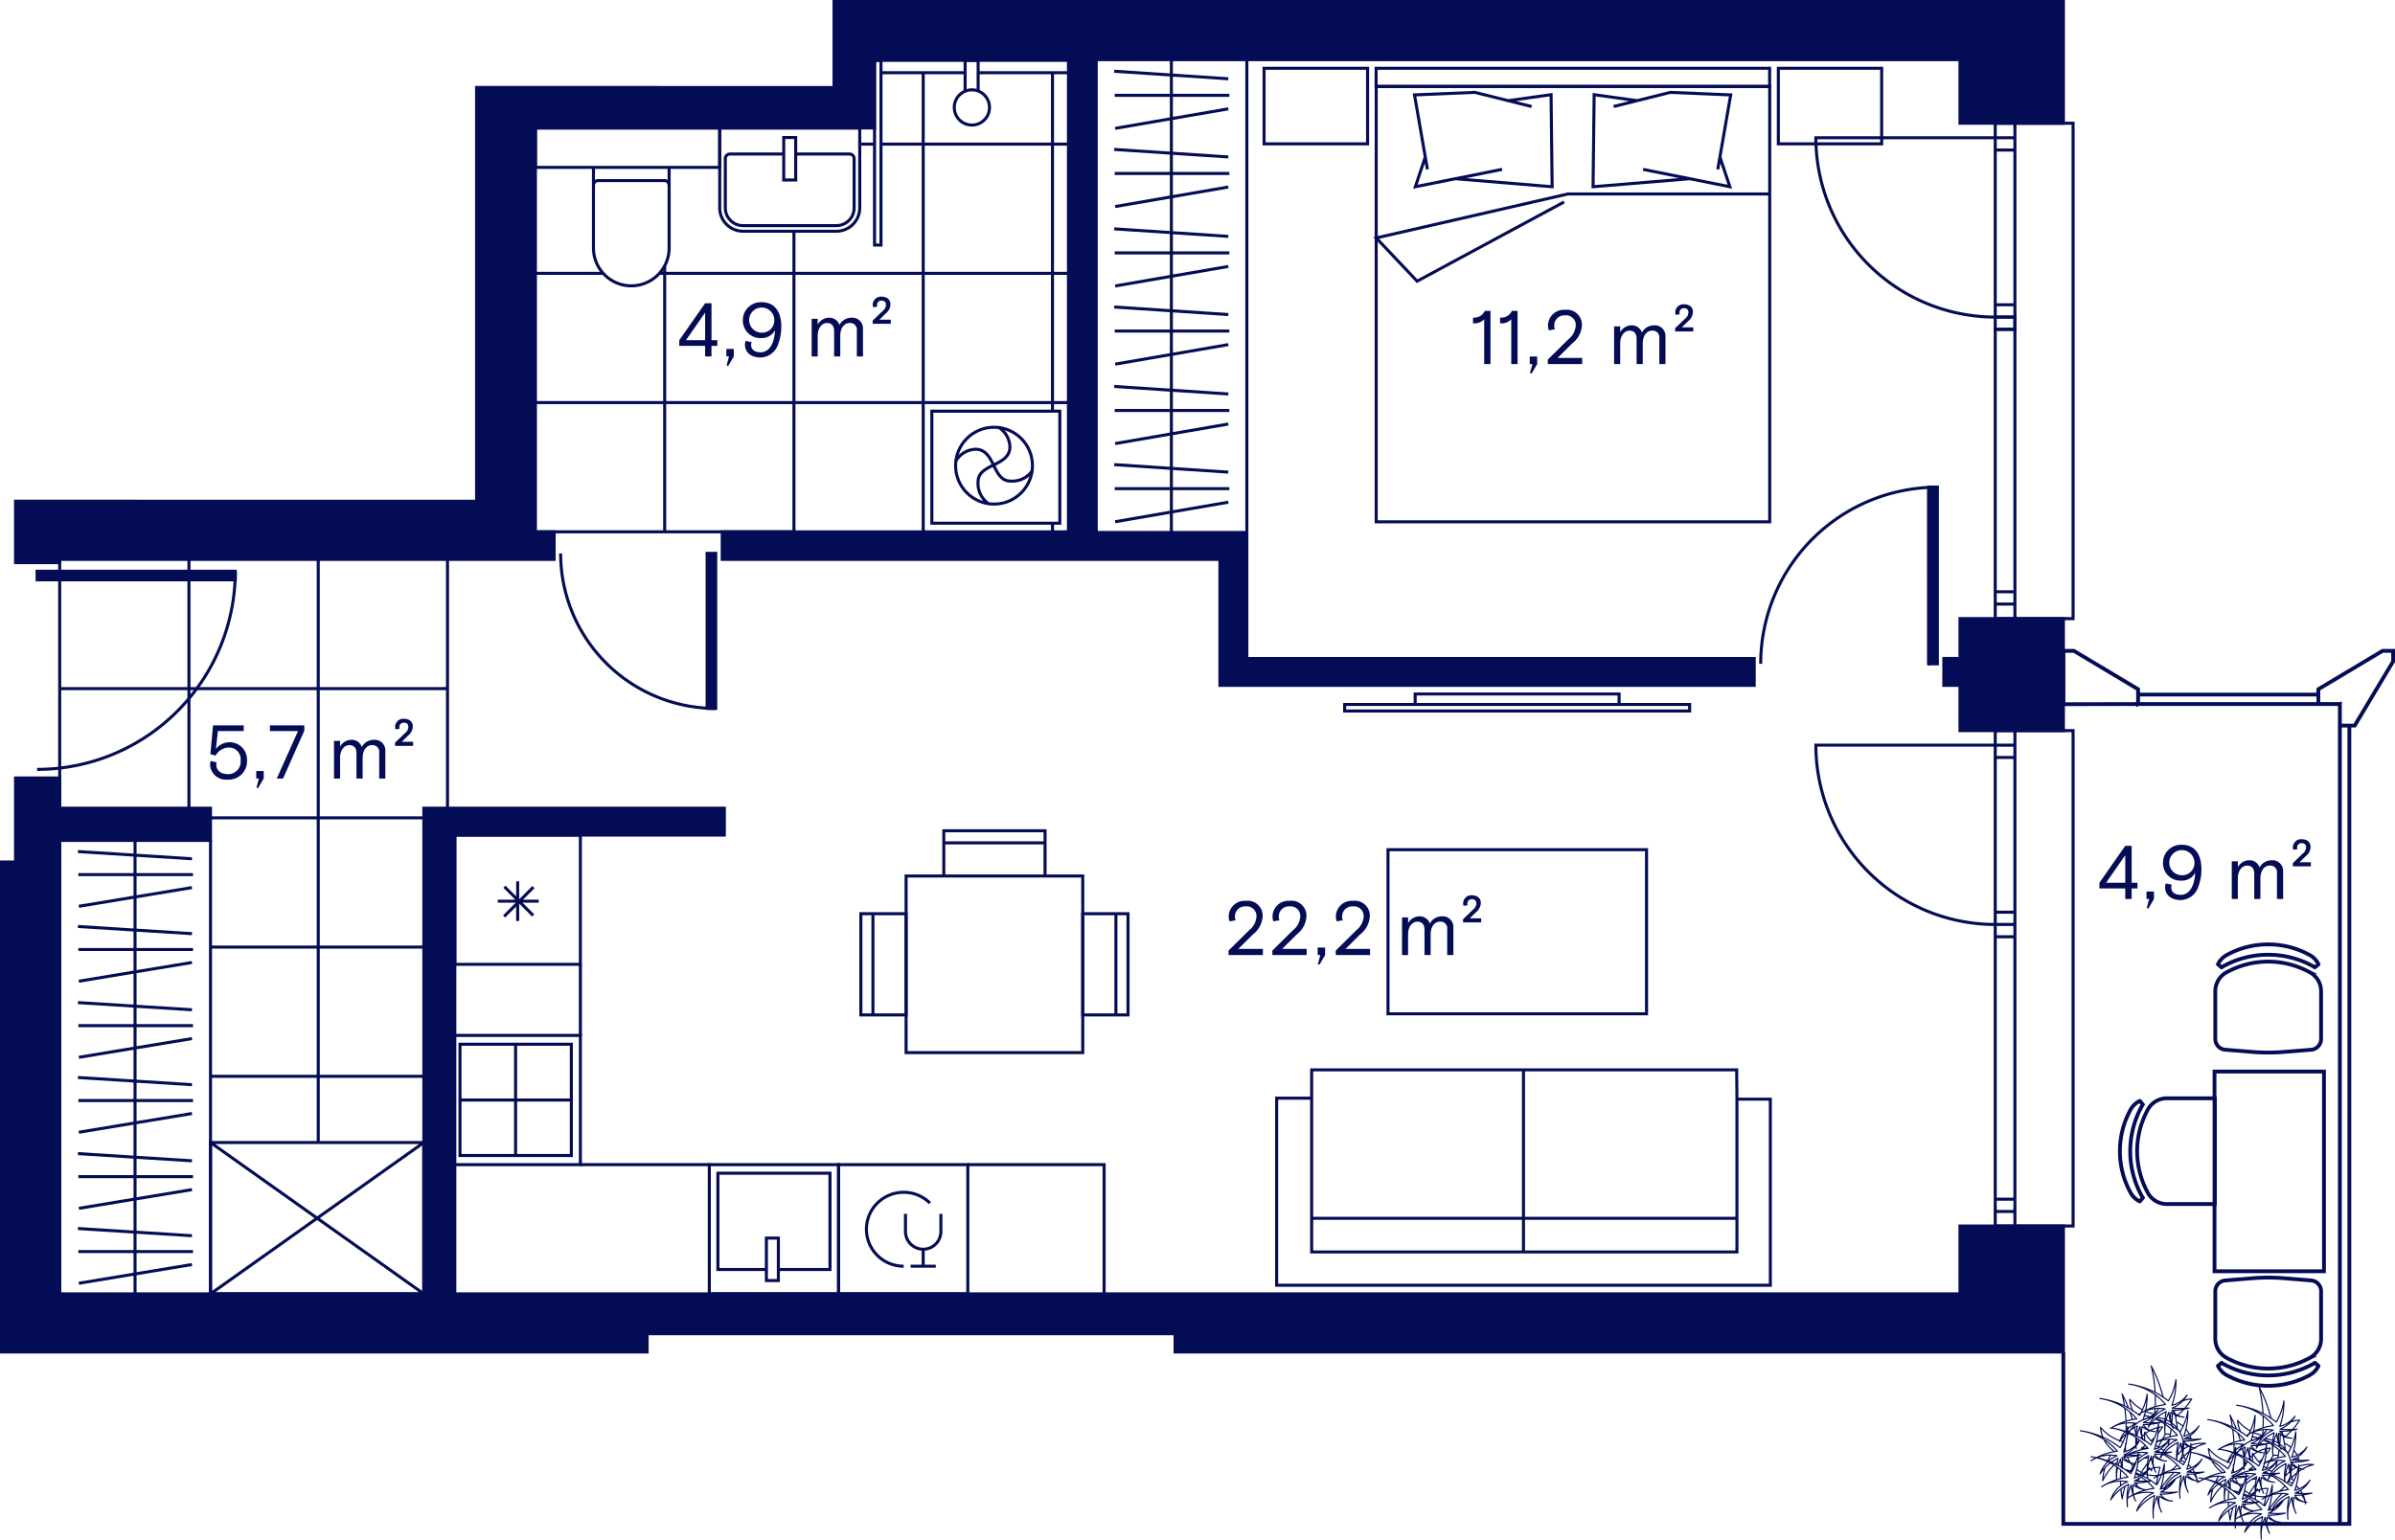 <svg xmlns="http://www.w3.org/2000/svg" viewBox="0 0 315.103 202.644"><g data-name="Layer 2"><g data-name="13"><path fill="none" stroke="#030c54" stroke-miterlimit="10" stroke-width=".4" d="M27.696 170.28v-19.918H55.76v19.92zM27.696 170.28l28.063-19.918M27.696 150.362l28.063 19.92M110.043 30.43H97.76a3.07 3.07 0 0 1-3.07-3.07V16.84h18.423v10.52a3.07 3.07 0 0 1-3.07 3.07z"/><path d="M104.69 20.268h7.072a.614.614 0 0 1 .614.614v6.478a2.333 2.333 0 0 1-2.333 2.333H97.76a2.333 2.333 0 0 1-2.332-2.333v-6.478a.614.614 0 0 1 .614-.614h7.064" fill="none" stroke="#030c54" stroke-miterlimit="10" stroke-width=".4"/><path fill="none" stroke="#030c54" stroke-miterlimit="10" stroke-width=".4" d="M103.114 18.095h1.575v5.59h-1.576zM94.69 22.026H70.443V16.84h24.25zM83.057 37.617a4.977 4.977 0 0 1-4.977-4.976V22.028h9.954V32.64a4.977 4.977 0 0 1-4.977 4.977z"/><path d="M78.08 24.38a.614.614 0 0 1 .614-.613h8.726a.614.614 0 0 1 .614.614M7.854 130.486V110.61M10.248 121.93l15.01.947M10.374 119.275l14.883-2.465M17.768 130.486V110.61M10.374 129.134l14.883-2.465M10.31 124.963h15.086M10.31 115.104h15.086M10.248 112.07l15.01.95M27.696 130.486V110.61M7.854 150.362v-19.876M10.248 141.805l15.01.948M10.374 139.15l14.883-2.464M17.768 150.362v-19.876M10.374 149.01l14.883-2.465M10.31 144.84h15.086M10.31 134.98h15.086M10.248 131.946l15.01.948M27.696 150.362v-19.876M7.854 170.238v-19.876M10.248 161.68l15.01.95M10.374 159.027l14.883-2.465M17.768 170.238v-19.876M10.374 168.885l14.883-2.464M10.31 164.714h15.086M10.31 154.856h15.086M10.248 151.822l15.01.948M27.696 170.238v-19.876M144.2 28.594V7.854M146.595 19.665l15.01.99M146.72 16.895l14.884-2.572M154.115 28.594V7.854M146.72 27.183l14.884-2.572M146.658 22.83h15.084M146.658 12.543h15.084M146.595 9.377l15.01.99M164.043 28.594V7.854M144.2 49.334v-20.74M146.595 40.405l15.01.99M146.72 37.635l14.884-2.57M154.115 49.334v-20.74M146.72 47.923l14.884-2.572M146.658 43.57h15.084M146.658 33.283h15.084M146.595 30.118l15.01.99M164.043 49.334v-20.74M144.2 70.075v-20.74M146.595 61.146l15.01.99M146.72 58.376l14.884-2.572M154.115 70.075v-20.74M146.72 68.663l14.884-2.572M146.658 64.31h15.084M146.658 54.023h15.084M146.595 50.858l15.01.99M164.043 70.075v-20.74M186.19 91.335h26.83v1.375h-26.83zM176.913 92.71H222.3v.863h-45.387zM182.614 111.823h34.016v21.6h-34.016zM228.524 144.658l-.034-3.858H172.574v3.727h-4.61v24.62h64.953v-24.49h-4.393v20.108h-55.95v-20.238M228.524 160.337h-55.95M200.44 164.765V140.8M181.052 8.987h51.773v2.39h-51.773z" fill="none" stroke="#030c54" stroke-miterlimit="10" stroke-width=".4"/><path fill="none" stroke="#030c54" stroke-miterlimit="10" stroke-width=".4" d="M181.062 11.376h51.773v57.3h-51.773z"/><path fill="none" stroke="#030c54" stroke-miterlimit="10" stroke-width=".4" d="M205.78 26.58l-19.333 10.425-5.385-5.69 25.223-5.788h26.55M215.395 13.25l-5.658-.79-.142 12.115 12.723-1.053-6.144-1.234 11.418 2.287-1.306-3.907-.283 1.62 1.7-9.798-7.935-.334-7.47 1.862M198.41 13.25l5.66-.79.14 12.115-12.723-1.053 6.144-1.234-11.416 2.287 1.305-3.907.283 1.62-1.7-9.798 7.945-.334 7.46 1.862M247.566 18.93H233.97V8.988h13.596zM179.928 18.93H166.31V8.988h13.618z"/><path fill="#030c54" stroke="#030c54" stroke-miterlimit="10" stroke-width=".4" d="M257.87 81.414v5.244h-2.127V90.2h2.126v5.954h13.606v-14.74H257.87zM257.87 161.35v8.93H59.84v-60.378h35.46v-3.543H55.76v63.92H7.853v-59.67h19.842v-4.25H7.854v-3.97h-5.81v11.055H.2v64.49h84.94v-2.41h69.463v2.41h116.873V161.35H257.87zM109.73.2v11.318l-47.026-.008v54.454H2.044v8.08h5.81v-.426H72.91V69.99h-2.467V16.84h44.617v-8.9h25.512v62.05H95.02v3.628h65.48V90.2h70.298V86.66h-66.755V70.075H144.2V7.853h113.67v8.362h13.606V.2H109.73z"/><path d="M73.76 72.824a20.41 20.41 0 0 0 20.41 20.41" fill="none" stroke="#030c54" stroke-miterlimit="10" stroke-width=".4"/><path fill="#030c54" stroke="#030c54" stroke-miterlimit="10" stroke-width=".4" d="M93.035 72.824h1.134v20.41h-1.135z"/><path fill="none" stroke="#030c54" stroke-linecap="round" stroke-linejoin="round" stroke-width=".4" d="M253.76 64.122v23.244"/><path fill="none" stroke="#030c54" stroke-linecap="round" stroke-linejoin="round" stroke-width=".4" d="M254.893 64.122h-1.134" data-name="LINE"/><path fill="#030c54" stroke="#030c54" stroke-miterlimit="10" stroke-width=".4" d="M253.76 64.122h1.133v23.244h-1.134z"/><path d="M231.65 87.366a23.244 23.244 0 0 1 23.243-23.244" fill="none" stroke="#030c54" stroke-miterlimit="10" stroke-width=".4"/><path fill="#030c54" stroke="#030c54" stroke-miterlimit="10" stroke-width=".4" d="M4.878 76.31v-1.133h26.08v1.134z"/><path d="M4.877 101.256a26.08 26.08 0 0 0 26.08-26.08M262.507 121.666a23.598 23.598 0 0 1-23.598-23.6h23.597M272.75 96.154v65.198H265.1V96.154zM265.097 96.154v1.913h-2.59v-1.913zM265.097 98.067v1.618h-2.59v-1.618zM265.098 99.686v20.362h-2.59V99.686zM265.097 123.284v34.536h-2.59v-34.536zM262.507 161.352v-1.913h2.59v1.912zM262.507 159.438v-1.618h2.59v1.618zM265.098 120.048v1.618h-2.59v-1.618zM262.507 121.666h2.59v1.618h-2.59zM262.507 41.728a23.598 23.598 0 0 1-23.598-23.6h23.597M272.75 16.216v65.198H265.1V16.216zM265.097 16.216v1.913h-2.59v-1.914zM265.098 18.13v1.618h-2.59V18.13zM265.097 19.748V40.11h-2.59V19.748zM265.097 43.346v34.536h-2.59V43.346zM262.507 81.414V79.5h2.59v1.914zM262.507 79.5v-1.618h2.59V79.5zM265.097 40.11v1.618h-2.59V40.11z" fill="none" stroke="#030c54" stroke-miterlimit="10" stroke-width=".4"/><path fill="none" stroke="#030c54" stroke-miterlimit="10" stroke-width=".4" d="M262.507 41.728h2.59v1.618h-2.59z"/><circle cx="130.781" cy="61.284" r="5.057" fill="none" stroke="#030c54" stroke-miterlimit="10" stroke-width=".4"/><path d="M135.788 61.998a3.222 3.222 0 0 1-2.835 1.315c-2.437 0-1.968-4.18-4.608-4.19a3.18 3.18 0 0 0-2.59 1.54" fill="none" stroke="#030c54" stroke-miterlimit="10" stroke-width=".4"/><path d="M129.996 66.24a3.242 3.242 0 0 1-1.315-2.835c0-2.437 4.192-1.978 4.192-4.61a3.18 3.18 0 0 0-1.54-2.59" fill="none" stroke="#030c54" stroke-miterlimit="10" stroke-width=".4"/><path fill="none" stroke="#030c54" stroke-miterlimit="10" stroke-width=".4" d="M122.6 54.116h16.838v14.74H122.6zM115.06 32.25V7.94h.85v24.31zM128.69 12V7.94h-1.714V12"/><circle cx="127.868" cy="14.141" r="2.318" fill="none" stroke="#030c54" stroke-miterlimit="10" stroke-width=".4"/><path fill="none" stroke="#030c54" stroke-miterlimit="10" stroke-width=".4" d="M128.69 9.57h11.825M126.976 9.57H115.91M119.212 115.288h23.244v23.244h-23.244zM124.173 109.335h13.323v5.953h-13.323zM137.496 110.927h-13.323"/><path fill="none" stroke="#030c54" stroke-miterlimit="10" stroke-width=".4" d="M142.456 120.25h5.953v13.322h-5.954zM146.817 133.572V120.25M113.26 120.25h5.952v13.322h-5.953zM114.85 120.25v13.322M110.33 153.274h17.004v17.007H110.33z"/><path d="M118.892 166.64a4.9 4.9 0 0 1-3.463-1.423 4.84 4.84 0 0 1 0-6.88 4.922 4.922 0 0 1 6.925 0" fill="none" stroke="#030c54" stroke-miterlimit="10" stroke-width=".4"/><path d="M119.133 159.752v2.406a2.33 2.33 0 0 0 4.657 0v-2.406M121.462 164.47v2.17M119.81 166.64h3.304M59.842 109.902h16.515v17.007H59.842zM68.11 121.21v-5.218M65.49 118.6h5.39M66.324 120.608l3.863-3.863M66.364 116.695l3.783 3.782M59.35 136.266H76.36v17.007H59.35z" fill="none" stroke="#030c54" stroke-miterlimit="10" stroke-width=".4"/><path fill="none" stroke="#030c54" stroke-miterlimit="10" stroke-width=".4" d="M60.52 137.425h14.65v14.65H60.52zM67.834 152.073v-14.648M60.52 144.77h14.64M93.32 153.273h17.01v17.008H93.32z"/><path fill="none" stroke="#030c54" stroke-miterlimit="10" stroke-width=".4" d="M100.832 162.94h1.575v5.59h-1.575z"/><path fill="none" stroke="#030c54" stroke-miterlimit="10" stroke-width=".4" d="M100.832 167.074h-6.38v-12.672H109.2v12.672h-6.793M76.358 153.273h17.007M145.264 170.28v-17.006h-17.93M76.358 136.266v-9.357M87.45 69.99H70.443M87.45 69.99V52.982M87.45 52.982H70.443M7.854 90.626V73.618M7.854 107.634V90.626M24.86 90.626H7.855M24.86 90.626V73.618M24.86 107.634V90.626M41.87 90.626H24.86M41.87 90.626V73.618M41.87 107.634V90.626M58.877 90.626H41.87M58.877 90.626V73.618M58.877 107.634V90.626M55.76 107.634H27.695M41.87 124.642v-17.008M55.76 124.642H27.695M41.87 141.65v-17.008M55.76 141.65H27.695M41.87 150.495v-8.845M87.45 52.982V35.974M79.37 35.974h-8.927M104.458 69.99H87.45M104.458 69.99V52.982M104.458 52.982H87.45M104.458 52.982V35.974M104.458 35.974H86.752M121.466 69.99V52.982M121.466 52.982h-17.008M121.466 52.982V35.974M121.466 35.974h-17.008M138.474 54.116v-1.134M138.474 69.99v-1.134M138.474 52.982h-17.008M140.572 52.982h-2.098M140.515 35.974h-2.04M138.474 52.982V35.974M104.458 35.974V30.43M121.466 35.974V18.966M138.474 35.974V18.966M121.466 18.966V9.57M138.474 18.966V9.57M138.474 35.974h-17.008M115.06 18.966h-1.947M140.572 18.966h-2.098M138.474 18.966H115.91M87.45 35.974v-.998"/></g><g data-name="6 rõdud"><path d="M297.74 186.03a19.107 19.107 0 0 0-.51-3.483" fill="none" stroke="#030c54" stroke-linecap="round" stroke-miterlimit="10" stroke-width=".15"/><path d="M297.746 187.933q.037-.783.01-1.568M297.687 188.79q.028-.305.046-.613M296.442 188.507a5.765 5.765 0 0 0 1.15.384M294.395 186.938a5.765 5.765 0 0 0 1.643 1.365M294.395 186.938a4.248 4.248 0 0 0 .426 1.557M297.202 196.094q.02.13.045.26M297.295 196.058q-.026.148-.048.297M298.615 192.345q-.242.432-.447.884M299.132 191.506q-.222.328-.42.67M299.737 191.54q-.302-.025-.605-.033M302.48 192.163q-.303-.114-.614-.21M302.48 192.163a3.424 3.424 0 0 0-.15-.427M302.23 191.518a3.424 3.424 0 0 0-.47-.693M301.405 190.473a3.424 3.424 0 0 0-.867-.54M300.415 189.247q.106-.08.21-.162M300.672 189.047a8.197 8.197 0 0 0 .866-.81M301.638 188.128a8.197 8.197 0 0 0 .91-1.237M302.548 186.89a4.054 4.054 0 0 0-1.252.286M298.8 186.695a18.44 18.44 0 0 0-1.57-4.148M293.71 187.828q-.122-.803-.314-1.593M293.912 189.842q-.04-.86-.158-1.716M293.93 191.068q.01-.496-.008-.993M293.144 192.408q.18.06.364.11M290.56 190.627a5.765 5.765 0 0 0 2.548 1.77M290.56 190.627a4.248 4.248 0 0 0 .344 1.378M291.04 192.287a4.248 4.248 0 0 0 1.24 1.44M291.887 194.295a6.98 6.98 0 0 0-.407.76M291.158 195.896a6.98 6.98 0 0 0-.306 1.747M292.325 195.617a6.538 6.538 0 0 0-1.473 2.026M292.762 195.245q-.142.11-.278.23M293.3 195.528q-.024.183-.043.366M293.223 196.26q-.044.56-.046 1.124M293.18 197.726q.007.307.026.614M293.237 198.743q.06.654.176 1.3M293.777 198.403a11.71 11.71 0 0 0-.364 1.64M296.863 194.66a2.073 2.073 0 0 0-.565.03M296.334 193.485a3.423 3.423 0 0 0-.426-.1M295.908 193.386q.272-.164.53-.348M297.22 192.406q.233-.213.448-.443M298.112 191.45a8.198 8.198 0 0 0 .602-.87M298.714 190.58a4.054 4.054 0 0 0-.572.078M298.038 190.68a4.054 4.054 0 0 0-.91.337M297.075 191.044a4.054 4.054 0 0 0-.584.378M296.35 191.535a4.053 4.053 0 0 0-.306.29M296.02 191.85q-.093.1-.18.206M295.654 192.3a4.054 4.054 0 0 0-.27.44M295.385 192.74q-.032-.285-.072-.57M295.244 191.727q-.09-.528-.21-1.05M294.944 190.297l-.055-.217M294.763 189.627q-.15-.51-.327-1.012M294.238 188.084a18.44 18.44 0 0 0-.842-1.85M299.9 190.444q.093-.855.11-1.716M299.686 191.886q.098-.524.167-1.053M299.41 193.13q.113-.437.204-.878M298.496 193.448q.212.126.435.233M297.78 192.948a5.764 5.764 0 0 0 .477.35M296.375 191.253a5.765 5.765 0 0 0 .978 1.308M296.375 191.253a4.248 4.248 0 0 0 .03 1.19M296.616 193.23q.04.104.084.206M297.302 194.78q-.18.172-.35.356M296.744 195.377a6.98 6.98 0 0 0-.965 1.527M295.6 197.33q-.066.17-.122.34M295.406 197.906q-.042.145-.077.29M295.415 197.907a3.017 3.017 0 0 0-.086.29M295.726 197.27a3.018 3.018 0 0 0-.22.408M296.55 196.42a3.017 3.017 0 0 0-.314.25M298.383 195.89a3.017 3.017 0 0 0-1.658.42M298.383 195.89q-.136.56-.26 1.122M298.114 197.05q-.12.548-.23 1.098M300.158 196.637a11.708 11.708 0 0 0-1.65 2.074M302.54 196.525a1.907 1.907 0 0 0-.302-.18M303.32 197.918a1.907 1.907 0 0 0-.536-1.183M303.32 197.918a3.424 3.424 0 0 0-.318-1.197M302.915 196.55a3.425 3.425 0 0 0-.27-.42M302.48 195.928a3.424 3.424 0 0 0-.4-.388M301.616 195.22a3.423 3.423 0 0 0-.516-.243M302.162 193.86a5.79 5.79 0 0 0-1.062 1.117M304.388 192.755a5.79 5.79 0 0 0-2.022.948M304.388 192.755a4.054 4.054 0 0 0-1.954.233M302.153 193.107a4.054 4.054 0 0 0-.806.5M301.262 193.68a4.055 4.055 0 0 0-.552.565M300.71 194.245l.022-.304M300.77 192.884l-.002-.25M300.677 190.94a18.438 18.438 0 0 0-.308-1.984M300.325 188.754q-.046-.205-.096-.41M297.022 189.256q-.36-.11-.726-.183M297.5 189.42q-.126-.05-.254-.092M299.034 190.206a7.683 7.683 0 0 0-1.262-.68M300.68 191.68a7.683 7.683 0 0 0-1.583-1.432M300.68 191.68a8.328 8.328 0 0 0-2.802.878M299.61 192.196a4.7 4.7 0 0 0-1.75.4M300.64 192.276a4.7 4.7 0 0 0-1.022-.08M300.64 192.276a3.887 3.887 0 0 0-1.895 1.654M298.64 194.123a3.885 3.885 0 0 0-.222.537M298.774 194.176a5.788 5.788 0 0 0-.356.484M300.77 192.615a5.792 5.792 0 0 0-1.77 1.302M300.77 192.615a9.16 9.16 0 0 0-.2 2.395M301.124 192.702a5.204 5.204 0 0 0-.54 2.312M301.124 192.702a5.077 5.077 0 0 0 .563 2.103M301.39 192.687a3.22 3.22 0 0 0 .297 2.118M301.39 192.687a2.91 2.91 0 0 0 .952.522M302.418 193.232a2.91 2.91 0 0 0 .697.117M302.42 193.19a1.995 1.995 0 0 0 .695.16M301.52 192.427a1.995 1.995 0 0 0 .833.734M301.52 192.427a7.89 7.89 0 0 0 2.25-.276M301.548 192.15a10.904 10.904 0 0 0 2.222 0M301.548 192.15a3.932 3.932 0 0 0 1.967-1.708M301.517 191.79a3.546 3.546 0 0 0 1.998-1.348M301.517 191.79a9.605 9.605 0 0 0 .532-3.36M301.05 191.21a7.738 7.738 0 0 0 1-2.78M301.05 191.21a10.85 10.85 0 0 0-1.917-1.206M299.024 189.95a10.85 10.85 0 0 0-1.176-.478M297.537 189.37l-.273-.08M297.032 189.23q-.365-.094-.735-.162M294.642 196.495a7.68 7.68 0 0 0-.86-.3M295.682 197.025q-.26-.158-.53-.295M296.58 197.665a7.682 7.682 0 0 0-.683-.504M297.585 198.664a7.683 7.683 0 0 0-.89-.902M297.585 198.664a8.328 8.328 0 0 0-2.696.822M294.86 199.5a8.325 8.325 0 0 0-.738.424M294.874 199.53a4.7 4.7 0 0 0-.752.394M297.546 199.26a4.7 4.7 0 0 0-2.654.263M297.546 199.26a3.887 3.887 0 0 0-2.224 2.383M297.676 199.597a5.792 5.792 0 0 0-2.354 2.046M297.676 199.597a9.16 9.16 0 0 0-.156 2.972M298.03 199.684a5.204 5.204 0 0 0-.51 2.885M298.03 199.684a5.077 5.077 0 0 0 .562 2.103M298.295 199.67a3.22 3.22 0 0 0 .297 2.117M298.295 199.67a2.91 2.91 0 0 0 1.725.66M298.424 199.41a1.995 1.995 0 0 0 1.596.92M298.424 199.41a7.89 7.89 0 0 0 2.25-.276M298.453 199.134a10.903 10.903 0 0 0 2.222 0M298.453 199.134a3.932 3.932 0 0 0 .425-.2M298.94 198.9a3.932 3.932 0 0 0 1.48-1.476M299.322 198.408a3.546 3.546 0 0 0 1.098-.984M298.422 198.77a3.547 3.547 0 0 0 .62-.217M298.422 198.77a9.605 9.605 0 0 0 .466-2.016M298.9 196.65a9.605 9.605 0 0 0 .054-1.238M298.62 196.76a7.738 7.738 0 0 0 .334-1.348M297.955 198.192a7.738 7.738 0 0 0 .634-1.342M297.955 198.192q-.37-.292-.767-.55M297.17 197.63a10.848 10.848 0 0 0-1.096-.626M295.88 196.91q-.343-.16-.697-.3M294.674 196.428q-.444-.148-.9-.257M295.32 189.517a7.683 7.683 0 0 0-4.847-2.687M295.32 189.517a8.328 8.328 0 0 0-3.462 1.26M295.282 190.112a4.7 4.7 0 0 0-3.424.665M295.282 190.112a3.887 3.887 0 0 0-1.185.758M293.765 191.22a3.887 3.887 0 0 0-.707 1.276M293.867 191.52a5.792 5.792 0 0 0-.81.976M295.412 190.45a5.79 5.79 0 0 0-1.268.82M295.412 190.45a9.16 9.16 0 0 0-.188 1.293M295.21 192a9.16 9.16 0 0 0 .004.92M295.22 193.02q.014.2.036.403M295.227 193.012q.006.206.03.41M295.284 192.06a5.204 5.204 0 0 0-.06.85M295.765 190.537a5.203 5.203 0 0 0-.432 1.253M295.765 190.537a5.077 5.077 0 0 0 .4 1.76M296.03 190.522a3.22 3.22 0 0 0 .145 1.774M296.03 190.522a2.91 2.91 0 0 0 1.726.662M296.16 190.263a1.995 1.995 0 0 0 1.596.92M296.16 190.263a7.89 7.89 0 0 0 .863-.028M297.158 190.222a7.89 7.89 0 0 0 1.253-.235M297.3 190.043a10.903 10.903 0 0 0 1.11-.056M296.19 189.987q.456.047.916.055M296.19 189.987a3.932 3.932 0 0 0 1.966-1.71M296.158 189.625a3.546 3.546 0 0 0 1.998-1.348M296.158 189.625a9.605 9.605 0 0 0 .314-1.115M296.485 188.45a9.605 9.605 0 0 0 .205-2.185M295.83 188.802a7.738 7.738 0 0 0 .86-2.537M295.69 189.045q.07-.114.133-.23M295.69 189.045a10.85 10.85 0 0 0-5.217-2.215M293.835 193.146a3.827 3.827 0 0 0 .05.617M294.083 194.5a3.827 3.827 0 0 0 .4.776M294.533 195.35a3.827 3.827 0 0 0 .308.382M295.282 196.143a3.827 3.827 0 0 0 .97.56M296.393 196.756a3.827 3.827 0 0 0 2.004.145M298.543 196.87q.173-.04.342-.098M299.76 196.345a3.827 3.827 0 0 0 .86-.772M300.89 195.2a3.827 3.827 0 0 0 .598-2.054M301.488 193.146a3.827 3.827 0 0 0-2.29-3.505M299.072 189.59a3.827 3.827 0 0 0-1.085-.257M297.573 189.32a3.827 3.827 0 0 0-3.286 2.02M294.24 191.434a3.827 3.827 0 0 0-.223.546M293.856 192.74a3.827 3.827 0 0 0-.02.406M292.766 193.77a7.683 7.683 0 0 0-4.848-2.688M292.766 193.77a8.328 8.328 0 0 0-3.463 1.26M292.727 194.364a4.7 4.7 0 0 0-3.424.666M292.727 194.364a3.887 3.887 0 0 0-1.146.723M291.496 195.166a3.887 3.887 0 0 0-.992 1.582M291.84 195.32a5.792 5.792 0 0 0-1.336 1.428M292.857 194.702a5.79 5.79 0 0 0-.905.535M292.857 194.702q-.096.438-.15.882M292.68 195.87a9.16 9.16 0 0 0 .006 1.66M292.798 195.948a5.203 5.203 0 0 0-.11 1.58M293.21 194.79a5.203 5.203 0 0 0-.336.864M293.21 194.79a5.077 5.077 0 0 0 .202 1.203M293.477 194.775a3.22 3.22 0 0 0-.004 1.26M293.477 194.775a2.91 2.91 0 0 0 1.577.65M293.62 194.54a1.995 1.995 0 0 0 1.435.885M293.68 194.517a7.89 7.89 0 0 0 1.763-.177M295.516 194.324q.17-.04.34-.085M295.516 194.268q.17-.012.34-.03M294.19 194.282a10.9 10.9 0 0 0 1.266-.01M293.634 194.24q.23.023.463.036M293.634 194.24a3.932 3.932 0 0 0 1.967-1.71M293.603 193.877a3.546 3.546 0 0 0 1.998-1.348M293.603 193.877a9.605 9.605 0 0 0 .513-2.51M294.122 191.258q.02-.37.013-.74M293.996 191.21q.085-.342.14-.693M293.136 193.297a7.738 7.738 0 0 0 .834-1.987M293.136 193.297a10.85 10.85 0 0 0-5.218-2.215M296.642 193.417q-.204-.04-.41-.067M298.144 193.87q-.136-.056-.274-.107M301.08 196.037a7.683 7.683 0 0 0-2.47-1.952M301.08 196.037a8.328 8.328 0 0 0-3.462 1.26M301.042 196.632a4.7 4.7 0 0 0-3.424.665M301.042 196.632a3.887 3.887 0 0 0-2.223 2.384M301.172 196.97a5.792 5.792 0 0 0-2.353 2.046M301.172 196.97a9.16 9.16 0 0 0-.155 2.973M301.525 197.058a5.204 5.204 0 0 0-.508 2.885M301.525 197.058a5.077 5.077 0 0 0 .564 2.103M301.792 197.042a3.22 3.22 0 0 0 .297 2.12M301.792 197.042a2.91 2.91 0 0 0 1.725.662M301.92 196.783a1.995 1.995 0 0 0 1.597.92M301.92 196.783a7.89 7.89 0 0 0 2.252-.276M301.95 196.507a10.903 10.903 0 0 0 2.222 0M301.95 196.507a3.932 3.932 0 0 0 1.966-1.71M301.92 196.145a3.546 3.546 0 0 0 1.996-1.348M301.92 196.145a9.605 9.605 0 0 0 .53-3.36M301.452 195.565a7.738 7.738 0 0 0 1-2.78M301.452 195.565a10.85 10.85 0 0 0-2.606-1.514M298.43 193.89q-.242-.086-.488-.162M299.113 187.62a7.683 7.683 0 0 0-4.848-2.688M299.113 187.62a8.328 8.328 0 0 0-3.463 1.26M299.074 188.214a4.7 4.7 0 0 0-3.424.665M299.074 188.214a3.887 3.887 0 0 0-2.223 2.384M299.204 188.552a5.792 5.792 0 0 0-2.353 2.046M299.204 188.552a9.16 9.16 0 0 0-.156 2.973M299.557 188.64a5.203 5.203 0 0 0-.51 2.885M299.557 188.64a5.077 5.077 0 0 0 .563 2.103M299.824 188.624a3.22 3.22 0 0 0 .296 2.12M299.824 188.624a2.91 2.91 0 0 0 1.724.662M299.952 188.365a1.995 1.995 0 0 0 1.596.92M299.952 188.365a7.89 7.89 0 0 0 2.25-.276M299.98 188.09a10.903 10.903 0 0 0 2.223 0M299.98 188.09a3.932 3.932 0 0 0 1.968-1.71M299.95 187.727a3.546 3.546 0 0 0 1.998-1.348M299.95 187.727a9.605 9.605 0 0 0 .532-3.36M299.483 187.147a7.738 7.738 0 0 0 1-2.78M299.483 187.147a10.85 10.85 0 0 0-5.218-2.215M296.815 193.407a7.683 7.683 0 0 0-4.848-2.687M296.815 193.407a8.328 8.328 0 0 0-3.463 1.26M296.776 194.002a4.7 4.7 0 0 0-3.424.666M296.776 194.002a3.887 3.887 0 0 0-1.31.88M295.2 195.186a3.887 3.887 0 0 0-.647 1.2M294.88 195.938q-.174.216-.327.448M296.906 194.34a5.79 5.79 0 0 0-1.48 1.01M296.906 194.34a9.16 9.16 0 0 0-.212 1.915M296.694 196.334a9.162 9.162 0 0 0 .057.98M296.735 196.325a5.205 5.205 0 0 0 .016.988M297.26 194.428a5.203 5.203 0 0 0-.515 1.788M297.26 194.428a5.077 5.077 0 0 0 .563 2.103M297.526 194.413a3.22 3.22 0 0 0 .297 2.118M297.526 194.413a2.91 2.91 0 0 0 1.725.662M297.655 194.153a1.995 1.995 0 0 0 1.596.922M297.655 194.153a7.89 7.89 0 0 0 2.25-.276M297.684 193.877a10.904 10.904 0 0 0 2.222 0M297.684 193.877a3.932 3.932 0 0 0 1.966-1.71M297.653 193.515a3.546 3.546 0 0 0 1.997-1.347M297.653 193.515a9.605 9.605 0 0 0 .532-3.36M297.186 192.935a7.738 7.738 0 0 0 1-2.78M297.186 192.935a10.85 10.85 0 0 0-5.22-2.215M294.168 197.188a7.683 7.683 0 0 0-4.848-2.687M294.168 197.188a8.328 8.328 0 0 0-3.463 1.26M294.13 197.783a4.7 4.7 0 0 0-3.425.666M294.13 197.783a3.887 3.887 0 0 0-2.225 2.384M294.26 198.122a5.792 5.792 0 0 0-2.354 2.045M294.26 198.122a9.16 9.16 0 0 0-.157 2.972M294.612 198.21a5.204 5.204 0 0 0-.51 2.884M294.612 198.21a5.077 5.077 0 0 0 .563 2.102M294.878 198.194a3.22 3.22 0 0 0 .297 2.118M294.878 198.194a2.91 2.91 0 0 0 1.725.662M295.007 197.935a1.995 1.995 0 0 0 1.596.92M295.007 197.935a7.89 7.89 0 0 0 2.25-.277M295.036 197.658a10.903 10.903 0 0 0 2.222 0M295.036 197.658a3.932 3.932 0 0 0 1.967-1.71M295.005 197.296a3.546 3.546 0 0 0 1.998-1.347M295.005 197.296a9.605 9.605 0 0 0 .532-3.36M294.538 196.716a7.738 7.738 0 0 0 1-2.78M294.538 196.716a10.85 10.85 0 0 0-5.218-2.215M283.542 183.25a19.107 19.107 0 0 0-.51-3.483M283.548 185.153q.037-.783.01-1.568M283.49 186.01q.027-.305.045-.613M282.244 185.727a5.765 5.765 0 0 0 1.148.384M280.197 184.158a5.765 5.765 0 0 0 1.643 1.365M280.197 184.158a4.248 4.248 0 0 0 .426 1.557M283.004 193.314q.02.13.045.26M283.096 193.278q-.025.148-.047.297M284.416 189.565q-.242.432-.447.884M284.934 188.727q-.222.327-.42.67M285.54 188.76q-.303-.025-.606-.033M288.282 189.383q-.304-.114-.614-.21M288.282 189.383a3.424 3.424 0 0 0-.15-.427M288.03 188.738a3.424 3.424 0 0 0-.467-.693M287.206 187.693a3.424 3.424 0 0 0-.866-.54M286.217 186.467q.106-.08.21-.162M286.474 186.267a8.198 8.198 0 0 0 .866-.81M287.44 185.348a8.198 8.198 0 0 0 .91-1.237M288.35 184.11a4.054 4.054 0 0 0-1.252.286M284.602 183.915a18.44 18.44 0 0 0-1.57-4.148M279.513 185.048q-.124-.803-.315-1.593M279.714 187.062q-.04-.86-.158-1.716M279.73 188.288q.01-.496-.007-.993M278.946 189.628q.18.06.364.11M276.363 187.847a5.765 5.765 0 0 0 2.547 1.77M276.363 187.847a4.248 4.248 0 0 0 .343 1.378M276.842 189.507a4.248 4.248 0 0 0 1.24 1.44M277.688 191.515a6.98 6.98 0 0 0-.406.76M276.96 193.116a6.98 6.98 0 0 0-.306 1.747M278.127 192.837a6.538 6.538 0 0 0-1.473 2.026M278.564 192.465q-.142.11-.278.23M279.1 192.748q-.023.183-.042.366M279.025 193.48q-.044.56-.046 1.124M278.982 194.946q.007.307.026.614M279.04 195.963q.057.654.174 1.3M279.58 195.623a11.71 11.71 0 0 0-.366 1.64M282.665 191.88a2.073 2.073 0 0 0-.565.03M282.135 190.705a3.423 3.423 0 0 0-.426-.1M281.71 190.606q.27-.164.53-.348M283.023 189.626q.232-.213.447-.443M283.913 188.67a8.2 8.2 0 0 0 .602-.87M284.515 187.8a4.054 4.054 0 0 0-.57.078M283.84 187.9a4.054 4.054 0 0 0-.91.337M282.876 188.264a4.053 4.053 0 0 0-.584.378M282.153 188.755a4.057 4.057 0 0 0-.308.29M281.823 189.07q-.095.1-.182.206M281.455 189.52a4.055 4.055 0 0 0-.268.44M281.187 189.96q-.032-.285-.073-.57M281.045 188.947q-.09-.528-.208-1.05M280.746 187.517q-.027-.11-.056-.217M280.564 186.847q-.148-.51-.326-1.012M280.04 185.304a18.44 18.44 0 0 0-.842-1.85M285.7 187.664q.095-.855.11-1.716M285.488 189.106q.098-.524.167-1.053M285.212 190.35q.112-.437.204-.878M284.297 190.668q.213.126.435.233M283.583 190.168a5.764 5.764 0 0 0 .476.35M282.177 188.473a5.765 5.765 0 0 0 .978 1.308M282.177 188.473a4.248 4.248 0 0 0 .03 1.19M282.418 190.45q.04.104.083.206M283.103 192q-.18.172-.348.356M282.546 192.597a6.98 6.98 0 0 0-.965 1.527M281.4 194.55q-.064.17-.12.34M281.207 195.126q-.04.145-.077.29M281.216 195.127a3.018 3.018 0 0 0-.086.29M281.528 194.49a3.017 3.017 0 0 0-.22.408M282.352 193.64a3.018 3.018 0 0 0-.314.25M284.184 193.11a3.017 3.017 0 0 0-1.657.42M284.184 193.11q-.136.56-.26 1.122M283.916 194.27q-.12.548-.23 1.098M285.96 193.858a11.708 11.708 0 0 0-1.65 2.073M288.343 193.745a1.907 1.907 0 0 0-.303-.18M289.123 195.138a1.907 1.907 0 0 0-.538-1.183M289.123 195.138a3.424 3.424 0 0 0-.32-1.197M288.717 193.77a3.424 3.424 0 0 0-.27-.42M288.282 193.148a3.424 3.424 0 0 0-.4-.387M287.418 192.44a3.424 3.424 0 0 0-.516-.243M287.964 191.08a5.79 5.79 0 0 0-1.062 1.117M290.19 189.975a5.79 5.79 0 0 0-2.022.95M290.19 189.975a4.054 4.054 0 0 0-1.955.233M287.955 190.327a4.054 4.054 0 0 0-.806.5M287.063 190.9a4.054 4.054 0 0 0-.55.565M286.512 191.465l.022-.304M286.57 190.104v-.25M286.48 188.16a18.438 18.438 0 0 0-.31-1.984M286.127 185.974q-.046-.205-.097-.41M282.823 186.476q-.358-.11-.725-.183M283.302 186.64q-.126-.05-.255-.092M284.835 187.426a7.683 7.683 0 0 0-1.262-.68M286.482 188.9a7.682 7.682 0 0 0-1.583-1.432M286.482 188.9a8.328 8.328 0 0 0-2.802.878M285.41 189.416a4.7 4.7 0 0 0-1.748.4M286.443 189.496a4.7 4.7 0 0 0-1.024-.08M286.443 189.496a3.887 3.887 0 0 0-1.897 1.654M284.442 191.343a3.886 3.886 0 0 0-.223.537M284.576 191.396a5.792 5.792 0 0 0-.357.484M286.573 189.835a5.792 5.792 0 0 0-1.772 1.302M286.573 189.835a9.16 9.16 0 0 0-.202 2.395M286.926 189.922a5.203 5.203 0 0 0-.54 2.312M286.926 189.922a5.077 5.077 0 0 0 .563 2.103M287.192 189.907a3.22 3.22 0 0 0 .297 2.118M287.192 189.907a2.91 2.91 0 0 0 .952.522M288.22 190.452a2.91 2.91 0 0 0 .697.117M288.22 190.41a1.995 1.995 0 0 0 .697.16M287.32 189.647a1.995 1.995 0 0 0 .835.734M287.32 189.647a7.89 7.89 0 0 0 2.252-.276M287.35 189.37a10.903 10.903 0 0 0 2.222 0M287.35 189.37a3.932 3.932 0 0 0 1.966-1.708M287.32 189.01a3.546 3.546 0 0 0 1.997-1.348M287.32 189.01a9.605 9.605 0 0 0 .53-3.36M286.852 188.43a7.738 7.738 0 0 0 1-2.78M286.852 188.43a10.85 10.85 0 0 0-1.918-1.206M284.826 187.17a10.85 10.85 0 0 0-1.177-.478M283.34 186.59l-.275-.08M282.834 186.45q-.365-.094-.736-.162M280.443 193.715a7.683 7.683 0 0 0-.86-.3M281.484 194.245q-.26-.158-.53-.295M282.383 194.885a7.682 7.682 0 0 0-.685-.504M283.386 195.884a7.683 7.683 0 0 0-.89-.902M283.386 195.884a8.328 8.328 0 0 0-2.695.822M280.662 196.72a8.33 8.33 0 0 0-.74.424M280.675 196.75a4.7 4.7 0 0 0-.752.394M283.347 196.48a4.7 4.7 0 0 0-2.653.263M283.347 196.48a3.887 3.887 0 0 0-2.223 2.383M283.477 196.817a5.792 5.792 0 0 0-2.353 2.046M283.477 196.817a9.16 9.16 0 0 0-.155 2.972M283.83 196.904a5.204 5.204 0 0 0-.508 2.885M283.83 196.904a5.077 5.077 0 0 0 .564 2.103M284.097 196.89a3.22 3.22 0 0 0 .297 2.117M284.097 196.89a2.91 2.91 0 0 0 1.725.66M284.226 196.63a1.995 1.995 0 0 0 1.596.92M284.226 196.63a7.89 7.89 0 0 0 2.25-.276M284.255 196.354a10.904 10.904 0 0 0 2.222 0M284.255 196.354a3.933 3.933 0 0 0 .424-.2M284.74 196.12a3.932 3.932 0 0 0 1.48-1.476M285.124 195.628a3.546 3.546 0 0 0 1.097-.984M284.224 195.99a3.546 3.546 0 0 0 .62-.217M284.224 195.99a9.605 9.605 0 0 0 .466-2.016M284.702 193.87a9.605 9.605 0 0 0 .054-1.238M284.422 193.98a7.74 7.74 0 0 0 .334-1.348M283.757 195.412a7.74 7.74 0 0 0 .633-1.342M283.757 195.412q-.372-.292-.767-.55M282.97 194.85a10.85 10.85 0 0 0-1.094-.626M281.68 194.13q-.342-.16-.696-.3M280.476 193.648q-.444-.148-.9-.257M281.122 186.737a7.683 7.683 0 0 0-4.848-2.687M281.122 186.737a8.328 8.328 0 0 0-3.462 1.26M281.083 187.332a4.7 4.7 0 0 0-3.423.665M281.083 187.332a3.887 3.887 0 0 0-1.184.758M279.567 188.44a3.887 3.887 0 0 0-.707 1.276M279.668 188.74a5.79 5.79 0 0 0-.808.976M281.213 187.67a5.792 5.792 0 0 0-1.267.82M281.213 187.67a9.158 9.158 0 0 0-.187 1.293M281.01 189.22a9.162 9.162 0 0 0 .006.92M281.022 190.24q.013.2.036.403M281.028 190.232q.007.206.03.41M281.086 189.28a5.203 5.203 0 0 0-.06.85M281.566 187.757a5.203 5.203 0 0 0-.432 1.253M281.566 187.757a5.077 5.077 0 0 0 .402 1.76M281.833 187.742a3.22 3.22 0 0 0 .143 1.774M281.833 187.742a2.91 2.91 0 0 0 1.725.662M281.962 187.483a1.995 1.995 0 0 0 1.596.92M281.962 187.483a7.888 7.888 0 0 0 .863-.028M282.96 187.442a7.89 7.89 0 0 0 1.253-.235M283.102 187.264a10.903 10.903 0 0 0 1.11-.057M281.99 187.207q.458.047.918.055M281.99 187.207a3.932 3.932 0 0 0 1.967-1.71M281.96 186.845a3.546 3.546 0 0 0 1.997-1.348M281.96 186.845a9.605 9.605 0 0 0 .314-1.115M282.287 185.67a9.605 9.605 0 0 0 .205-2.185M281.632 186.022a7.738 7.738 0 0 0 .86-2.537M281.493 186.265q.068-.114.132-.23M281.493 186.265a10.85 10.85 0 0 0-5.22-2.215M279.636 190.366a3.827 3.827 0 0 0 .05.617M279.885 191.72a3.827 3.827 0 0 0 .4.776M280.335 192.57a3.827 3.827 0 0 0 .308.382M281.083 193.363a3.826 3.826 0 0 0 .97.56M282.195 193.976a3.827 3.827 0 0 0 2.004.145M284.345 194.09q.173-.04.342-.098M285.563 193.565a3.827 3.827 0 0 0 .86-.772M286.692 192.42a3.827 3.827 0 0 0 .598-2.054M287.29 190.366a3.827 3.827 0 0 0-2.29-3.505M284.874 186.81a3.827 3.827 0 0 0-1.086-.257M283.374 186.54a3.827 3.827 0 0 0-3.285 2.02M280.04 188.654a3.826 3.826 0 0 0-.22.546M279.658 189.96a3.827 3.827 0 0 0-.022.406M278.567 190.99a7.683 7.683 0 0 0-4.847-2.688M278.567 190.99a8.328 8.328 0 0 0-3.462 1.26M278.528 191.584a4.7 4.7 0 0 0-3.423.666M278.528 191.584a3.887 3.887 0 0 0-1.146.723M277.298 192.386a3.887 3.887 0 0 0-.993 1.582M277.643 192.54a5.792 5.792 0 0 0-1.338 1.428M278.658 191.922a5.792 5.792 0 0 0-.904.535M278.658 191.922q-.095.438-.148.882M278.48 193.09a9.16 9.16 0 0 0 .008 1.66M278.6 193.168a5.203 5.203 0 0 0-.11 1.58M279.01 192.01a5.203 5.203 0 0 0-.335.864M279.01 192.01a5.077 5.077 0 0 0 .203 1.203M279.278 191.995a3.22 3.22 0 0 0-.003 1.26M279.278 191.995a2.91 2.91 0 0 0 1.577.65M279.423 191.76a1.995 1.995 0 0 0 1.433.885M279.48 191.737a7.89 7.89 0 0 0 1.765-.177M281.317 191.544q.17-.04.34-.085M281.318 191.488q.17-.012.34-.03M279.992 191.502a10.9 10.9 0 0 0 1.266-.01M279.436 191.46q.23.023.463.036M279.436 191.46a3.932 3.932 0 0 0 1.966-1.71M279.405 191.097a3.546 3.546 0 0 0 1.997-1.348M279.405 191.097a9.605 9.605 0 0 0 .512-2.51M279.924 188.478q.02-.37.013-.74M279.797 188.43q.086-.342.14-.693M278.938 190.517a7.738 7.738 0 0 0 .834-1.987M278.938 190.517a10.85 10.85 0 0 0-5.218-2.215M282.443 190.637q-.203-.04-.408-.067M283.946 191.09q-.136-.056-.274-.107M286.883 193.257a7.683 7.683 0 0 0-2.47-1.952M286.883 193.257a8.328 8.328 0 0 0-3.463 1.26M286.844 193.852a4.7 4.7 0 0 0-3.424.665M286.844 193.852a3.887 3.887 0 0 0-2.223 2.384M286.974 194.19a5.792 5.792 0 0 0-2.353 2.046M286.974 194.19a9.16 9.16 0 0 0-.156 2.973M287.327 194.278a5.204 5.204 0 0 0-.51 2.885M287.327 194.278a5.077 5.077 0 0 0 .564 2.103M287.594 194.263a3.219 3.219 0 0 0 .297 2.118M287.594 194.263a2.91 2.91 0 0 0 1.724.662M287.723 194.003a1.995 1.995 0 0 0 1.595.922M287.723 194.003a7.89 7.89 0 0 0 2.25-.276M287.75 193.727a10.904 10.904 0 0 0 2.223 0M287.75 193.727a3.932 3.932 0 0 0 1.968-1.71M287.72 193.365a3.546 3.546 0 0 0 1.998-1.348M287.72 193.365a9.605 9.605 0 0 0 .533-3.36M287.254 192.785a7.738 7.738 0 0 0 1-2.78M287.254 192.785a10.85 10.85 0 0 0-2.606-1.514M284.232 191.11q-.242-.086-.488-.162M284.914 184.84a7.683 7.683 0 0 0-4.847-2.688M284.914 184.84a8.328 8.328 0 0 0-3.462 1.26M284.875 185.434a4.7 4.7 0 0 0-3.423.665M284.875 185.434a3.887 3.887 0 0 0-2.223 2.384M285.006 185.772a5.792 5.792 0 0 0-2.354 2.046M285.006 185.772a9.16 9.16 0 0 0-.156 2.973M285.358 185.86a5.204 5.204 0 0 0-.508 2.885M285.358 185.86a5.077 5.077 0 0 0 .564 2.103M285.625 185.844a3.22 3.22 0 0 0 .297 2.12M285.625 185.844a2.91 2.91 0 0 0 1.725.662M285.754 185.585a1.995 1.995 0 0 0 1.596.92M285.754 185.585a7.89 7.89 0 0 0 2.25-.276M285.783 185.31a10.904 10.904 0 0 0 2.222 0M285.783 185.31a3.932 3.932 0 0 0 1.966-1.71M285.752 184.947a3.546 3.546 0 0 0 1.997-1.348M285.752 184.947a9.605 9.605 0 0 0 .532-3.36M285.285 184.367a7.738 7.738 0 0 0 1-2.78M285.285 184.367a10.85 10.85 0 0 0-5.218-2.215M282.617 190.627a7.683 7.683 0 0 0-4.848-2.687M282.617 190.627a8.328 8.328 0 0 0-3.463 1.26M282.578 191.222a4.7 4.7 0 0 0-3.424.666M282.578 191.222a3.887 3.887 0 0 0-1.31.88M281 192.406a3.887 3.887 0 0 0-.645 1.2M280.682 193.158q-.174.216-.327.448M282.708 191.56a5.792 5.792 0 0 0-1.48 1.01M282.708 191.56a9.16 9.16 0 0 0-.212 1.915M282.496 193.554a9.157 9.157 0 0 0 .056.98M282.537 193.545a5.204 5.204 0 0 0 .015.988M283.06 191.648a5.204 5.204 0 0 0-.514 1.79M283.06 191.648a5.077 5.077 0 0 0 .564 2.103M283.328 191.633a3.22 3.22 0 0 0 .296 2.118M283.328 191.633a2.91 2.91 0 0 0 1.724.662M283.457 191.373a1.995 1.995 0 0 0 1.595.922M283.457 191.373a7.89 7.89 0 0 0 2.25-.276M283.485 191.097a10.903 10.903 0 0 0 2.222 0M283.485 191.097a3.932 3.932 0 0 0 1.967-1.71M283.454 190.735a3.546 3.546 0 0 0 1.998-1.347M283.454 190.735a9.605 9.605 0 0 0 .533-3.36M282.988 190.155a7.738 7.738 0 0 0 .998-2.78M282.988 190.155a10.85 10.85 0 0 0-5.22-2.215M279.97 194.408a7.683 7.683 0 0 0-4.85-2.687M279.97 194.408a8.328 8.328 0 0 0-3.463 1.26M279.93 195.003a4.7 4.7 0 0 0-3.423.666M279.93 195.003a3.887 3.887 0 0 0-2.223 2.384M280.06 195.342a5.792 5.792 0 0 0-2.353 2.045M280.06 195.342a9.16 9.16 0 0 0-.155 2.972M280.413 195.43a5.204 5.204 0 0 0-.508 2.884M280.413 195.43a5.077 5.077 0 0 0 .564 2.102M280.68 195.414a3.22 3.22 0 0 0 .297 2.118M280.68 195.414a2.91 2.91 0 0 0 1.725.662M280.81 195.155a1.995 1.995 0 0 0 1.595.92M280.81 195.155a7.89 7.89 0 0 0 2.25-.277M280.838 194.878a10.903 10.903 0 0 0 2.222 0M280.838 194.878a3.932 3.932 0 0 0 1.966-1.71M280.807 194.516a3.546 3.546 0 0 0 1.997-1.347M280.807 194.516a9.605 9.605 0 0 0 .532-3.36M280.34 193.936a7.738 7.738 0 0 0 1-2.78M280.34 193.936a10.85 10.85 0 0 0-5.218-2.215" fill="none" stroke="#030c54" stroke-linecap="round" stroke-miterlimit="10" stroke-width=".15" data-name="ARC"/><path fill="none" stroke="#030c54" stroke-miterlimit="10" stroke-width=".5" d="M291.358 141.025h14.4v26.28h-14.4zM304.077 168.517l-3.585-.293a25.512 25.512 0 0 0-4.143 0l-3.586.293a1.417 1.417 0 0 0-1.303 1.412v6.282a2.835 2.835 0 0 0 1.522 2.512l.184.096a11.34 11.34 0 0 0 10.508 0l.184-.096a2.835 2.835 0 0 0 1.52-2.512v-6.283a1.417 1.417 0 0 0-1.3-1.413z"/><path d="M303.858 180.992l-.184.096a11.34 11.34 0 0 1-10.508 0l-.184-.096a2.75 2.75 0 0 1-1.177-1.234l.48-.41c.093.06.178.128.276.18l.19.098a12.25 12.25 0 0 0 11.344-.002l.183-.095c.1-.053.184-.122.277-.182l.482.41a2.75 2.75 0 0 1-1.178 1.234z" fill="none" stroke="#030c54" stroke-linejoin="round" stroke-width=".5"/><path d="M304.077 138.15l-3.585.29a25.512 25.512 0 0 1-4.143 0l-3.586-.29a1.417 1.417 0 0 1-1.303-1.414v-6.283a2.835 2.835 0 0 1 1.522-2.512l.184-.095a11.34 11.34 0 0 1 10.508 0l.184.096a2.835 2.835 0 0 1 1.52 2.513v6.283a1.417 1.417 0 0 1-1.3 1.413z" fill="none" stroke="#030c54" stroke-miterlimit="10" stroke-width=".5"/><path d="M303.858 125.674l-.184-.097a11.34 11.34 0 0 0-10.508 0l-.184.097a2.75 2.75 0 0 0-1.177 1.233l.48.41c.093-.06.178-.128.276-.18l.19-.097a12.25 12.25 0 0 1 11.344.002l.183.094c.1.052.184.12.277.18l.482-.41a2.75 2.75 0 0 0-1.178-1.232z" fill="none" stroke="#030c54" stroke-linejoin="round" stroke-width=".5"/><path d="M291.358 158.46h-6.283a2.835 2.835 0 0 1-2.512-1.52l-.096-.184a11.34 11.34 0 0 1 0-10.508l.096-.184a2.835 2.835 0 0 1 2.512-1.52h6.283c.018 0 .033.008.05.01v13.897c-.017.002-.032.01-.05.01z" fill="none" stroke="#030c54" stroke-miterlimit="10" stroke-width=".5"/><path d="M281.663 145.828a12.25 12.25 0 0 0-.002 11.346l.1.187c.05.1.12.184.18.276l-.41.482a2.75 2.75 0 0 1-1.235-1.178l-.096-.184a11.34 11.34 0 0 1 0-10.508l.095-.184a2.75 2.75 0 0 1 1.234-1.177l.41.48c-.06.094-.13.18-.182.278z" fill="none" stroke="#030c54" stroke-linejoin="round" stroke-width=".5"/><path fill="none" stroke="#030c54" stroke-miterlimit="10" stroke-width=".5" d="M281.303 91.41h23.713v1.248h-23.713zM307.85 95.493h1.248v105.06h-1.247zM307.85 92.658h-2.833v-1.95l8.444-5.05h1.393v1.39l-5.052 8.445h-1.95v-2.835zM281.303 92.658l-9.827.02v-7.02h1.383l8.443 5.05v1.95zM307.85 200.553h-36.383v-22.63"/></g><g data-name="6 suurused" fill="#030c54"><path d="M195.27 42.016a1.754 1.754 0 0 1-1.47.53v-.75a1.527 1.527 0 0 0 1.55-.88h.75v6.997h-.83zM198.833 42.016a1.754 1.754 0 0 1-1.47.53v-.75a1.527 1.527 0 0 0 1.55-.88h.75v6.997h-.83zM201.294 49.102l.32-1.19h-.35v-.99h.98v.99l-.74 1.26zM203.644 47.323l2.69-2.66a2.544 2.544 0 0 0 .988-1.848 1.28 1.28 0 0 0-1.43-1.31 1.328 1.328 0 0 0-1.41 1.37 1.26 1.26 0 0 0 .09.46l-.788.14a1.726 1.726 0 0 1-.12-.67 2.086 2.086 0 0 1 2.24-2.028 1.97 1.97 0 0 1 2.227 1.96 3.202 3.202 0 0 1-1.258 2.437l-1.94 1.93h3.23v.81h-4.518zM212.363 42.955h.8v.77a1.717 1.717 0 0 1 1.49-.91 1.38 1.38 0 0 1 1.368.95 1.8 1.8 0 0 1 1.57-.95 1.405 1.405 0 0 1 1.53 1.48v3.617h-.81v-3.387a.88.88 0 0 0-.96-1.01c-.63 0-1.22.55-1.22 1.74v2.658h-.81v-3.36c0-.618-.31-1.038-.93-1.038-.648 0-1.227.61-1.227 1.7v2.698h-.8zM220.395 43.195l1.31-1.26a1.09 1.09 0 0 0 .44-.858.515.515 0 0 0-.58-.51.552.552 0 0 0-.6.56.534.534 0 0 0 .04.23l-.54.08a1 1 0 0 1-.06-.36 1.075 1.075 0 0 1 1.16-1.03c.74 0 1.17.42 1.17 1a1.618 1.618 0 0 1-.64 1.23l-.82.8h1.5v.538h-2.38zM161.636 125.102l2.69-2.658a2.544 2.544 0 0 0 .988-1.85 1.28 1.28 0 0 0-1.43-1.308 1.328 1.328 0 0 0-1.41 1.37 1.26 1.26 0 0 0 .09.46l-.788.138a1.726 1.726 0 0 1-.12-.67 2.086 2.086 0 0 1 2.24-2.028 1.97 1.97 0 0 1 2.228 1.96 3.202 3.202 0 0 1-1.26 2.438l-1.94 1.928h3.23v.81h-4.518zM167.402 125.102l2.688-2.658a2.544 2.544 0 0 0 .99-1.85 1.28 1.28 0 0 0-1.43-1.308 1.328 1.328 0 0 0-1.41 1.37 1.26 1.26 0 0 0 .09.46l-.788.138a1.726 1.726 0 0 1-.12-.67 2.086 2.086 0 0 1 2.24-2.028 1.97 1.97 0 0 1 2.227 1.96 3.202 3.202 0 0 1-1.26 2.438l-1.94 1.928h3.23v.81H167.4zM173.39 126.88l.32-1.188h-.35v-.99h.98v.99l-.74 1.26zM175.74 125.102l2.687-2.658a2.544 2.544 0 0 0 .99-1.85 1.28 1.28 0 0 0-1.43-1.308 1.328 1.328 0 0 0-1.41 1.37 1.26 1.26 0 0 0 .09.46l-.79.138a1.726 1.726 0 0 1-.12-.67 2.086 2.086 0 0 1 2.24-2.028 1.97 1.97 0 0 1 2.23 1.96 3.202 3.202 0 0 1-1.26 2.438l-1.94 1.928h3.23v.81h-4.518zM184.46 120.735h.798v.77a1.717 1.717 0 0 1 1.49-.91 1.38 1.38 0 0 1 1.37.95 1.8 1.8 0 0 1 1.567-.95 1.405 1.405 0 0 1 1.53 1.48v3.617h-.81v-3.388a.88.88 0 0 0-.96-1.01c-.63 0-1.22.55-1.22 1.74v2.658h-.808v-3.36c0-.618-.31-1.038-.93-1.038-.65 0-1.23.61-1.23 1.7v2.698h-.798zM192.49 120.974l1.31-1.26a1.09 1.09 0 0 0 .44-.858.515.515 0 0 0-.58-.51.552.552 0 0 0-.6.56.534.534 0 0 0 .04.23l-.54.08a1 1 0 0 1-.06-.36 1.075 1.075 0 0 1 1.16-1.03c.74 0 1.17.42 1.17 1a1.618 1.618 0 0 1-.64 1.23l-.82.8h1.5v.538h-2.38zM27.64 100.652a1.703 1.703 0 0 1 .08-.51l.78.19a1.146 1.146 0 0 0-.04.29c0 .79.61 1.258 1.518 1.258a1.627 1.627 0 0 0 1.68-1.778 1.54 1.54 0 0 0-1.63-1.72 2.013 2.013 0 0 0-1.66 1.06l-.69-.19.35-3.788h4.04v.75h-3.4l-.26 2.35a2.288 2.288 0 0 1 4.09 1.538 2.4 2.4 0 0 1-2.53 2.498 2.09 2.09 0 0 1-2.33-1.948zM33.743 103.65l.32-1.19h-.35v-.99h.98v.99l-.74 1.26zM39.21 96.214h-3.697v-.75h4.528v.69l-2.798 6.306h-.83zM43.943 97.503h.8v.77a1.717 1.717 0 0 1 1.49-.91 1.38 1.38 0 0 1 1.368.95 1.8 1.8 0 0 1 1.57-.95 1.405 1.405 0 0 1 1.53 1.48v3.617h-.81v-3.387a.88.88 0 0 0-.96-1.01c-.63 0-1.22.55-1.22 1.74v2.657h-.81v-3.358c0-.62-.31-1.04-.93-1.04-.648 0-1.227.61-1.227 1.7v2.698h-.8zM51.975 97.743l1.31-1.26a1.09 1.09 0 0 0 .44-.86.515.515 0 0 0-.58-.508.552.552 0 0 0-.6.56.534.534 0 0 0 .04.23l-.54.08a1 1 0 0 1-.06-.36 1.075 1.075 0 0 1 1.16-1.03c.74 0 1.17.42 1.17 1a1.618 1.618 0 0 1-.64 1.23l-.82.798h1.5v.54h-2.38zM92.77 45.52h-3.398v-.75l3.398-4.857h.84v4.857h.768v.75h-.77v1.39h-.838zm0-.75v-3.628l-2.518 3.628zM95.595 48.098l.32-1.19h-.35v-.99h.98v.99l-.74 1.26zM98.014 45.38a1.404 1.404 0 0 1 .09-.52l.79.17a.922.922 0 0 0-.07.38c0 .58.44.95 1.24.95 1.148 0 1.817-1.14 1.907-2.91a1.956 1.956 0 0 1-1.838 1.04 2.292 2.292 0 0 1-2.398-2.328 2.365 2.365 0 0 1 2.47-2.39c1.668 0 2.588 1.18 2.588 3.228a6.343 6.343 0 0 1-.42 2.32 2.504 2.504 0 0 1-2.31 1.728c-1.29 0-2.048-.71-2.048-1.67zm3.858-3.25a1.654 1.654 0 1 0-1.66 1.65 1.598 1.598 0 0 0 1.66-1.65zM106.784 41.952h.8v.77a1.717 1.717 0 0 1 1.49-.91 1.38 1.38 0 0 1 1.368.95 1.8 1.8 0 0 1 1.568-.95 1.405 1.405 0 0 1 1.53 1.478v3.62h-.81v-3.39a.88.88 0 0 0-.96-1.01c-.63 0-1.22.55-1.22 1.74v2.66h-.808v-3.36c0-.62-.31-1.04-.93-1.04-.65 0-1.228.61-1.228 1.7v2.7h-.8zM114.815 42.19l1.31-1.258a1.09 1.09 0 0 0 .44-.86.515.515 0 0 0-.58-.51.552.552 0 0 0-.6.56.534.534 0 0 0 .04.23l-.54.08a1 1 0 0 1-.06-.36 1.075 1.075 0 0 1 1.16-1.03c.74 0 1.17.42 1.17 1a1.618 1.618 0 0 1-.64 1.23l-.82.8h1.5v.54h-2.38zM279.614 116.924h-3.4v-.75l3.4-4.856h.84v4.857h.768v.75h-.77v1.39h-.838zm0-.75v-3.627l-2.52 3.628zM282.44 119.503l.32-1.19h-.35v-.988h.98v.99l-.74 1.26zM284.858 116.785a1.404 1.404 0 0 1 .09-.52l.79.17a.922.922 0 0 0-.07.38c0 .58.44.95 1.24.95 1.148 0 1.817-1.14 1.907-2.91a1.956 1.956 0 0 1-1.84 1.04 2.292 2.292 0 0 1-2.397-2.328 2.365 2.365 0 0 1 2.468-2.39c1.67 0 2.59 1.18 2.59 3.23a6.343 6.343 0 0 1-.42 2.318 2.504 2.504 0 0 1-2.31 1.73c-1.29 0-2.048-.71-2.048-1.67zm3.857-3.248a1.654 1.654 0 1 0-1.66 1.65 1.598 1.598 0 0 0 1.66-1.65zM293.627 113.357h.8v.77a1.717 1.717 0 0 1 1.49-.91 1.38 1.38 0 0 1 1.37.95 1.8 1.8 0 0 1 1.567-.95 1.405 1.405 0 0 1 1.53 1.48v3.617h-.81v-3.388a.88.88 0 0 0-.96-1.01c-.63 0-1.22.55-1.22 1.74v2.658h-.81v-3.36c0-.618-.308-1.038-.928-1.038-.65 0-1.23.61-1.23 1.7v2.698h-.8zM301.66 113.596l1.308-1.26a1.09 1.09 0 0 0 .44-.858.515.515 0 0 0-.58-.51.552.552 0 0 0-.6.56.534.534 0 0 0 .04.23l-.54.08a1 1 0 0 1-.06-.36 1.075 1.075 0 0 1 1.16-1.03c.74 0 1.17.42 1.17 1a1.618 1.618 0 0 1-.64 1.23l-.82.8h1.5v.538h-2.38z"/></g></g></svg>